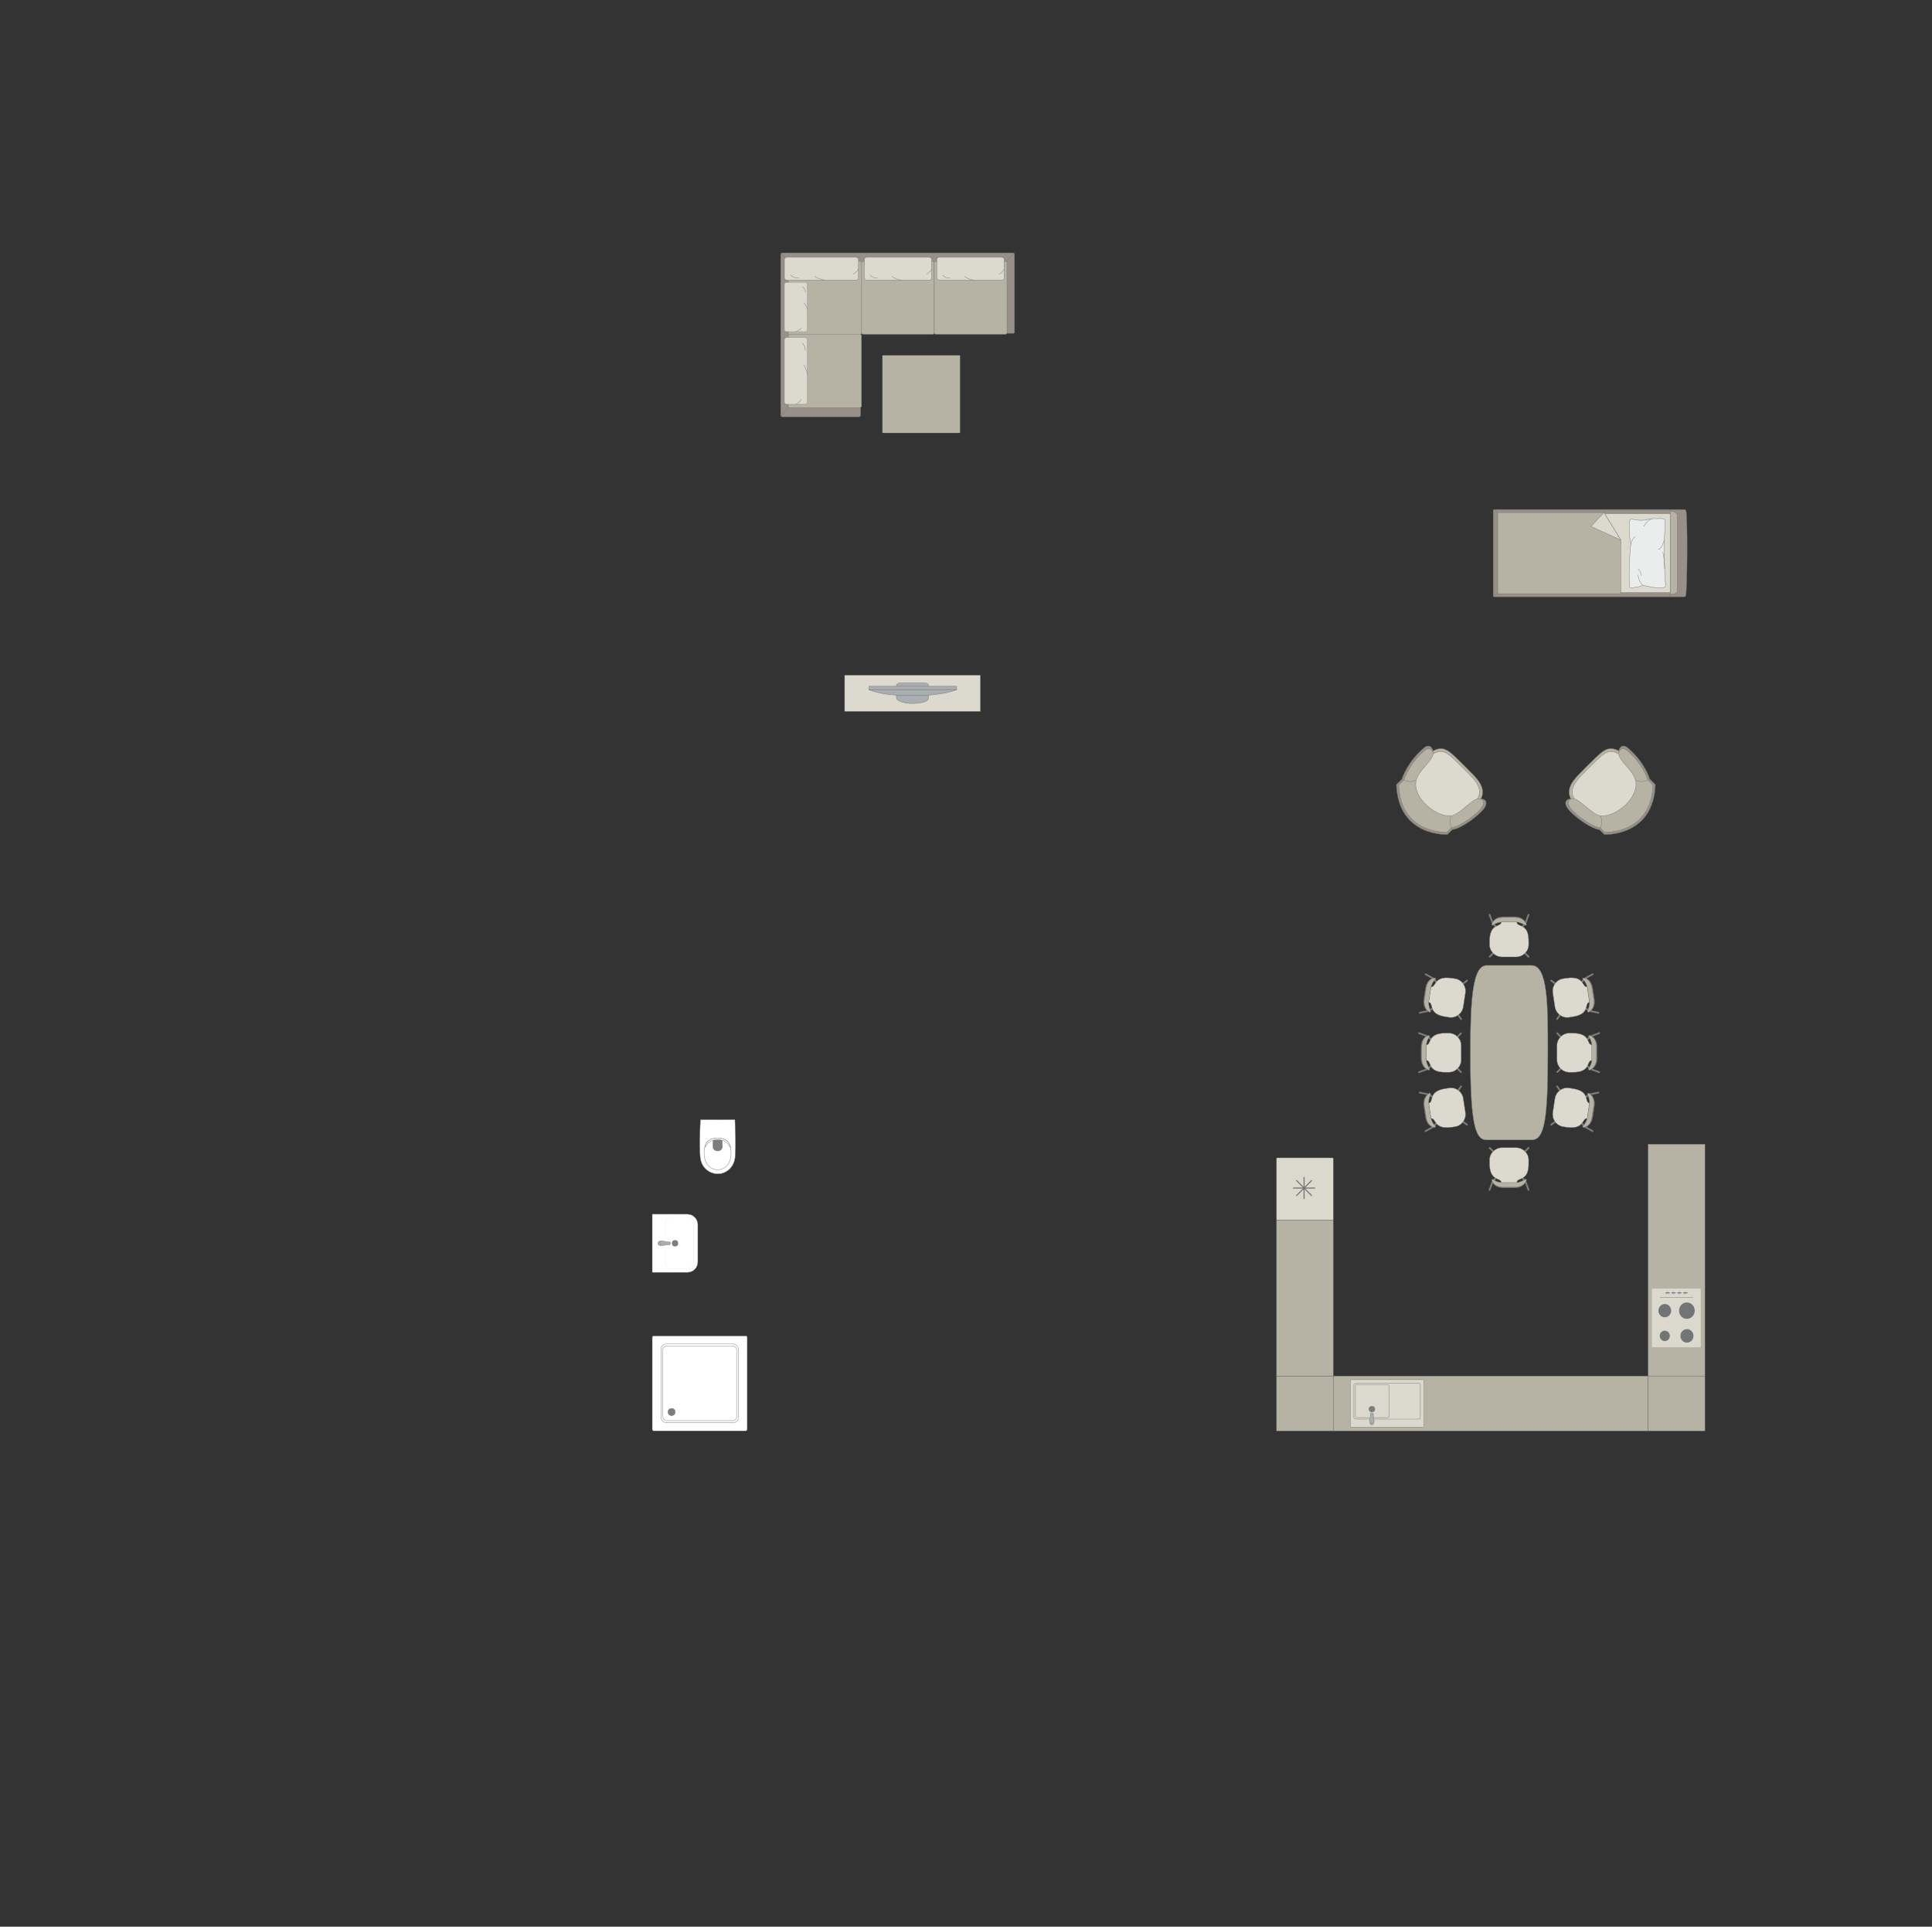 <?xml version="1.0" encoding="UTF-8"?>
<!DOCTYPE svg PUBLIC "-//W3C//DTD SVG 1.1//EN" "http://www.w3.org/Graphics/SVG/1.1/DTD/svg11.dtd">
<!-- Creator: CorelDRAW 2018 (64-Bit) -->
<svg xmlns="http://www.w3.org/2000/svg" xml:space="preserve" width="199.221mm" height="198.632mm" version="1.1" style="shape-rendering:geometricPrecision; text-rendering:geometricPrecision; image-rendering:optimizeQuality; fill-rule:evenodd; clip-rule:evenodd"
viewBox="0 0 20766.76 20705.42"
 xmlns:xlink="http://www.w3.org/1999/xlink">
 <rect x="0" y="0" width="20766.76" height="20705.42" fill="#333333" stroke="none"/>
 <defs>
  <style type="text/css">
   <![CDATA[
    .str3 {stroke:#727271;stroke-width:11.03;stroke-miterlimit:22.926}
    .str2 {stroke:#727271;stroke-width:3.67;stroke-miterlimit:22.926}
    .str0 {stroke:#727271;stroke-width:3.67;stroke-linejoin:round;stroke-miterlimit:22.926}
    .str4 {stroke:#727271;stroke-width:3.67;stroke-linecap:round;stroke-miterlimit:22.926}
    .str1 {stroke:#727271;stroke-width:3.67;stroke-linecap:round;stroke-linejoin:round;stroke-miterlimit:22.926}
    .fil5 {fill:none}
    .fil10 {fill:#EBECEC}
    .fil2 {fill:#DCD9CF}
    .fil9 {fill:#C8C8C8}
    .fil0 {fill:#B6B3A5}
    .fil3 {fill:#AAAEB1}
    .fil4 {fill:#989088}
    .fil1 {fill:#7C7D7E}
    .fil8 {fill:#737476}
    .fil7 {fill:#DBD9CD}
    .fil6 {fill:white}
   ]]>
  </style>
 </defs>
 <g id="мебель">
  <g id="_2221233517120">
   <path class="fil0 str0" d="M15804.03 11315.58l0 0c0,-581.85 25.92,-941.1 175.05,-941.1l483.82 0c179.2,0 175.05,446.37 175.05,937.16l0 0c0,717.08 -33.99,939.16 -175.05,939.16l-483.82 0c-122.71,0 -175.05,-169.43 -175.05,-935.22z"/>
   <g>
    <rect class="fil1 str1" transform="matrix(-0.1 0.101 0.1 0.101 15649 11453.2)" width="128.71" height="675.71" rx="64.36" ry="64.36"/>
    <rect class="fil1 str1" transform="matrix(-0.1 -0.101 0.1 -0.101 15649 11172.6)" width="128.71" height="675.71" rx="64.36" ry="64.36"/>
    <rect class="fil1 str1" transform="matrix(-0.1 0.101 0.1 0.101 15351.8 11128.7)" width="128.71" height="675.71" rx="64.36" ry="64.36"/>
    <rect class="fil1 str1" transform="matrix(-0.1 -0.101 0.1 -0.101 15351.8 11497.6)" width="128.71" height="675.71" rx="64.36" ry="64.36"/>
    <rect class="fil1 str1" transform="matrix(-0.048 0.134 0.166 0.061 15247.2 11091.2)" width="128.71" height="675.71" rx="64.36" ry="64.36"/>
    <rect class="fil1 str1" transform="matrix(-0.048 -0.134 0.166 -0.061 15247.2 11534.1)" width="128.71" height="675.71" rx="64.36" ry="64.36"/>
    <path class="fil2 str1" d="M15329.23 11395.61l-0.18 -167.23c62.66,2.11 5.23,-124.29 208.08,-125.78l36.32 0c73.16,0 133,60.62 133,134.7l0 151.11c0,74.09 -59.84,134.71 -133,134.71l-33.1 0c-207.52,2.98 -145.63,-129.26 -211.13,-127.51z"/>
    <path class="fil1 str1" d="M15364.75 11485.35c0,0 -35.84,-55.22 -35.89,-89.74 -0.04,-34.52 -0.2,-167.23 -0.2,-167.23 0,0 6.04,-55.56 35.56,-85.26 6.81,-9.86 -3.17,-15.99 -13.01,-13.18 0,0 -76.16,11.44 -76.16,127.75 0,116.32 0,112.59 0,112.59 0,0 -6.1,91.96 71.92,125.27 25.73,10.35 17.78,-10.19 17.78,-10.19z"/>
    <path class="fil0 str1" d="M15364.88 11485.35c0,0 -33.14,-55.22 -33.18,-89.74 -0.04,-34.52 -0.19,-167.23 -0.19,-167.23 0,0 5.58,-55.56 32.88,-85.26 6.3,-9.86 -2.93,-15.99 -12.03,-13.18 0,0 -70.42,11.44 -70.42,127.75 0,116.32 0,112.59 0,112.59 0,0 -5.64,91.96 66.51,125.27 23.79,10.35 16.44,-10.19 16.44,-10.19z"/>
   </g>
   <rect class="fil1 str1" transform="matrix(-0.114 0.085 0.083 0.115 15662 10875.1)" width="128.71" height="675.71" rx="64.36" ry="64.36"/>
   <rect class="fil1 str1" transform="matrix(-0.083 -0.115 0.114 -0.085 15704.1 10597.6)" width="128.71" height="675.71" rx="64.36" ry="64.36"/>
   <rect class="fil1 str1" transform="matrix(-0.114 0.085 0.083 0.115 15416.9 10509.6)" width="128.71" height="675.71" rx="64.36" ry="64.36"/>
   <rect class="fil1 str1" transform="matrix(-0.083 -0.115 0.114 -0.085 15361.5 10874.3)" width="128.71" height="675.71" rx="64.36" ry="64.36"/>
   <rect class="fil1 str1" transform="matrix(-0.068 0.125 0.155 0.086 15319.1 10456.9)" width="128.71" height="675.71" rx="64.36" ry="64.36"/>
   <rect class="fil1 str1" transform="matrix(-0.028 -0.14 0.174 -0.036 15252.6 10894.7)" width="128.71" height="675.71" rx="64.36" ry="64.36"/>
   <path class="fil2 str1" d="M15354.47 10770.12l24.92 -165.36c61.64,11.48 23.83,-122.09 224.61,-93.13l35.91 5.45c72.32,10.98 122.39,79.89 111.27,153.14l-22.67 149.4c-11.12,73.25 -79.39,124.2 -151.71,113.22l-32.73 -4.96c-205.61,-28.2 -124.58,-149.65 -189.59,-157.76z"/>
   <path class="fil1 str1" d="M15376.12 10864.19c0,0 -27.14,-59.98 -22.01,-94.12 5.14,-34.14 24.89,-165.37 24.89,-165.37 0,0 14.31,-54.02 47.95,-78.95 8.21,-8.72 -0.73,-16.28 -10.87,-14.98 0,0 -77.01,-0.13 -94.47,114.87 -17.46,115 -16.9,111.31 -16.9,111.31 0,0 -19.84,90 52.3,134.64 23.88,14.09 19.11,-7.4 19.11,-7.4z"/>
   <path class="fil0 str1" d="M15376.25 10864.2c0,0 -24.48,-59.56 -19.34,-93.7 5.15,-34.14 24.91,-165.37 24.91,-165.37 0,0 13.85,-54.09 45.3,-79.36 7.71,-8.8 -0.49,-16.24 -9.91,-14.82 0,0 -71.34,0.73 -88.79,115.73 -17.46,115 -16.9,111.31 -16.9,111.31 0,0 -19.39,90.07 46.94,133.82 21.96,13.81 17.78,-7.61 17.78,-7.61z"/>
   <rect class="fil1 str1" transform="matrix(-0.114 -0.085 0.083 -0.115 15662 11750.2)" width="128.71" height="675.71" rx="64.36" ry="64.36"/>
   <rect class="fil1 str1" transform="matrix(-0.083 0.115 0.114 0.085 15704.1 12027.7)" width="128.71" height="675.71" rx="64.36" ry="64.36"/>
   <rect class="fil1 str1" transform="matrix(-0.114 -0.085 0.083 -0.115 15416.9 12115.7)" width="128.71" height="675.71" rx="64.36" ry="64.36"/>
   <rect class="fil1 str1" transform="matrix(-0.083 0.115 0.114 0.085 15361.5 11750.9)" width="128.71" height="675.71" rx="64.36" ry="64.36"/>
   <rect class="fil1 str1" transform="matrix(-0.068 -0.125 0.155 -0.086 15319.1 12168.4)" width="128.71" height="675.71" rx="64.36" ry="64.36"/>
   <rect class="fil1 str1" transform="matrix(-0.028 0.14 0.174 0.036 15252.6 11730.5)" width="128.71" height="675.71" rx="64.36" ry="64.36"/>
   <path class="fil2 str1" d="M15354.47 11855.16l24.92 165.36c61.64,-11.48 23.83,122.09 224.61,93.13l35.91 -5.45c72.32,-10.98 122.39,-79.89 111.27,-153.14l-22.67 -149.4c-11.12,-73.25 -79.39,-124.2 -151.71,-113.22l-32.73 4.96c-205.61,28.2 -124.58,149.65 -189.59,157.76z"/>
   <path class="fil1 str1" d="M15376.12 11761.09c0,0 -27.14,59.98 -22.01,94.12 5.14,34.14 24.89,165.37 24.89,165.37 0,0 14.31,54.02 47.95,78.95 8.21,8.72 -0.73,16.28 -10.87,14.98 0,0 -77.01,0.13 -94.47,-114.87 -17.46,-115 -16.9,-111.31 -16.9,-111.31 0,0 -19.84,-90 52.3,-134.64 23.88,-14.09 19.11,7.4 19.11,7.4z"/>
   <path class="fil0 str1" d="M15376.25 11761.08c0,0 -24.48,59.56 -19.34,93.7 5.15,34.14 24.91,165.37 24.91,165.37 0,0 13.85,54.09 45.3,79.36 7.71,8.8 -0.49,16.24 -9.91,14.82 0,0 -71.34,-0.73 -88.79,-115.73 -17.46,-115 -16.9,-111.31 -16.9,-111.31 0,0 -19.39,-90.07 46.94,-133.82 21.96,-13.81 17.78,7.61 17.78,7.61z"/>
   <g>
    <rect class="fil1 str1" transform="matrix(0.1 0.101 -0.1 0.101 16793 11453.2)" width="128.71" height="675.71" rx="64.36" ry="64.36"/>
    <rect class="fil1 str1" transform="matrix(0.1 -0.101 -0.1 -0.101 16793 11172.6)" width="128.71" height="675.71" rx="64.36" ry="64.36"/>
    <rect class="fil1 str1" transform="matrix(0.1 0.101 -0.1 0.101 17090.2 11128.7)" width="128.71" height="675.71" rx="64.36" ry="64.36"/>
    <rect class="fil1 str1" transform="matrix(0.1 -0.101 -0.1 -0.101 17090.2 11497.6)" width="128.71" height="675.71" rx="64.36" ry="64.36"/>
    <rect class="fil1 str1" transform="matrix(0.048 0.134 -0.166 0.061 17194.8 11091.2)" width="128.71" height="675.71" rx="64.36" ry="64.36"/>
    <rect class="fil1 str1" transform="matrix(0.048 -0.134 -0.166 -0.061 17194.8 11534.1)" width="128.71" height="675.71" rx="64.36" ry="64.36"/>
    <path class="fil2 str1" d="M17112.76 11395.61l0.18 -167.23c-62.66,2.11 -5.23,-124.29 -208.08,-125.78l-36.32 0c-73.16,0 -133,60.62 -133,134.7l0 151.11c0,74.09 59.84,134.71 133,134.71l33.1 0c207.52,2.98 145.63,-129.26 211.13,-127.51z"/>
    <path class="fil1 str1" d="M17077.24 11485.35c0,0 35.84,-55.22 35.89,-89.74 0.04,-34.52 0.2,-167.23 0.2,-167.23 0,0 -6.04,-55.56 -35.56,-85.26 -6.81,-9.86 3.17,-15.99 13.01,-13.18 0,0 76.16,11.44 76.16,127.75 0,116.32 0,112.59 0,112.59 0,0 6.1,91.96 -71.92,125.27 -25.73,10.35 -17.78,-10.19 -17.78,-10.19z"/>
    <path class="fil0 str1" d="M17077.11 11485.35c0,0 33.14,-55.22 33.18,-89.74 0.04,-34.52 0.19,-167.23 0.19,-167.23 0,0 -5.58,-55.56 -32.88,-85.26 -6.3,-9.86 2.93,-15.99 12.03,-13.18 0,0 70.42,11.44 70.42,127.75 0,116.32 0,112.59 0,112.59 0,0 5.64,91.96 -66.51,125.27 -23.79,10.35 -16.44,-10.19 -16.44,-10.19z"/>
    <rect class="fil1 str1" transform="matrix(0.114 0.085 -0.083 0.115 16780 10875.1)" width="128.71" height="675.71" rx="64.36" ry="64.36"/>
    <rect class="fil1 str1" transform="matrix(0.083 -0.115 -0.114 -0.085 16737.9 10597.6)" width="128.71" height="675.71" rx="64.36" ry="64.36"/>
    <rect class="fil1 str1" transform="matrix(0.114 0.085 -0.083 0.115 17025.1 10509.6)" width="128.71" height="675.71" rx="64.36" ry="64.36"/>
    <rect class="fil1 str1" transform="matrix(0.083 -0.115 -0.114 -0.085 17080.5 10874.3)" width="128.71" height="675.71" rx="64.36" ry="64.36"/>
    <rect class="fil1 str1" transform="matrix(0.068 0.125 -0.155 0.086 17122.9 10456.9)" width="128.71" height="675.71" rx="64.36" ry="64.36"/>
    <rect class="fil1 str1" transform="matrix(0.028 -0.14 -0.174 -0.036 17189.4 10894.7)" width="128.71" height="675.71" rx="64.36" ry="64.36"/>
    <path class="fil2 str1" d="M17087.51 10770.12l-24.92 -165.36c-61.64,11.48 -23.83,-122.09 -224.61,-93.13l-35.91 5.45c-72.32,10.98 -122.39,79.89 -111.27,153.14l22.67 149.4c11.12,73.25 79.39,124.2 151.71,113.22l32.73 -4.96c205.61,-28.2 124.58,-149.65 189.59,-157.76z"/>
    <path class="fil1 str1" d="M17065.86 10864.19c0,0 27.14,-59.98 22.01,-94.12 -5.14,-34.14 -24.89,-165.37 -24.89,-165.37 0,0 -14.31,-54.02 -47.95,-78.95 -8.21,-8.72 0.73,-16.28 10.87,-14.98 0,0 77.01,-0.13 94.47,114.87 17.46,115 16.9,111.31 16.9,111.31 0,0 19.84,90 -52.3,134.64 -23.88,14.09 -19.11,-7.4 -19.11,-7.4z"/>
    <path class="fil0 str1" d="M17065.74 10864.2c0,0 24.48,-59.56 19.34,-93.7 -5.15,-34.14 -24.91,-165.37 -24.91,-165.37 0,0 -13.85,-54.09 -45.3,-79.36 -7.71,-8.8 0.49,-16.24 9.91,-14.82 0,0 71.34,0.73 88.79,115.73 17.46,115 16.9,111.31 16.9,111.31 0,0 19.39,90.07 -46.94,133.82 -21.96,13.81 -17.78,-7.61 -17.78,-7.61z"/>
    <rect class="fil1 str1" transform="matrix(0.114 -0.085 -0.083 -0.115 16780 11750.2)" width="128.71" height="675.71" rx="64.36" ry="64.36"/>
    <rect class="fil1 str1" transform="matrix(0.083 0.115 -0.114 0.085 16737.9 12027.7)" width="128.71" height="675.71" rx="64.36" ry="64.36"/>
    <rect class="fil1 str1" transform="matrix(0.114 -0.085 -0.083 -0.115 17025.1 12115.7)" width="128.71" height="675.71" rx="64.36" ry="64.36"/>
    <rect class="fil1 str1" transform="matrix(0.083 0.115 -0.114 0.085 17080.5 11750.9)" width="128.71" height="675.71" rx="64.36" ry="64.36"/>
    <rect class="fil1 str1" transform="matrix(0.068 -0.125 -0.155 -0.086 17122.9 12168.4)" width="128.71" height="675.71" rx="64.36" ry="64.36"/>
    <rect class="fil1 str1" transform="matrix(0.028 0.14 -0.174 0.036 17189.4 11730.5)" width="128.71" height="675.71" rx="64.36" ry="64.36"/>
    <path class="fil2 str1" d="M17087.51 11855.16l-24.92 165.36c-61.64,-11.48 -23.83,122.09 -224.61,93.13l-35.91 -5.45c-72.32,-10.98 -122.39,-79.89 -111.27,-153.14l22.67 -149.4c11.12,-73.25 79.39,-124.2 151.71,-113.22l32.73 4.96c205.61,28.2 124.58,149.65 189.59,157.76z"/>
    <path class="fil1 str1" d="M17065.86 11761.09c0,0 27.14,59.98 22.01,94.12 -5.14,34.14 -24.89,165.37 -24.89,165.37 0,0 -14.31,54.02 -47.95,78.95 -8.21,8.72 0.73,16.28 10.87,14.98 0,0 77.01,0.13 94.47,-114.87 17.46,-115 16.9,-111.31 16.9,-111.31 0,0 19.84,-90 -52.3,-134.64 -23.88,-14.09 -19.11,7.4 -19.11,7.4z"/>
    <path class="fil0 str1" d="M17065.74 11761.08c0,0 24.48,59.56 19.34,93.7 -5.15,34.14 -24.91,165.37 -24.91,165.37 0,0 -13.85,54.09 -45.3,79.36 -7.71,8.8 0.49,16.24 9.91,14.82 0,0 71.34,-0.73 88.79,-115.73 17.46,-115 16.9,-111.31 16.9,-111.31 0,0 19.39,-90.07 -46.94,-133.82 -21.96,-13.81 -17.78,7.61 -17.78,7.61z"/>
   </g>
  </g>
  <g id="_2221233543456">
   <rect class="fil1 str1" transform="matrix(0.101 0.1 0.101 -0.1 16361.3 12391.2)" width="128.71" height="675.71" rx="64.36" ry="64.36"/>
   <rect class="fil1 str1" transform="matrix(-0.101 0.1 -0.101 -0.1 16080.7 12391.2)" width="128.71" height="675.71" rx="64.36" ry="64.36"/>
   <rect class="fil1 str1" transform="matrix(0.101 0.1 0.101 -0.1 16036.8 12688.4)" width="128.71" height="675.71" rx="64.36" ry="64.36"/>
   <rect class="fil1 str1" transform="matrix(-0.101 0.1 -0.101 -0.1 16405.7 12688.4)" width="128.71" height="675.71" rx="64.36" ry="64.36"/>
   <rect class="fil1 str1" transform="matrix(0.134 0.048 0.061 -0.166 15999.3 12793)" width="128.71" height="675.71" rx="64.36" ry="64.36"/>
   <rect class="fil1 str1" transform="matrix(-0.134 0.048 -0.061 -0.166 16442.2 12793)" width="128.71" height="675.71" rx="64.36" ry="64.36"/>
   <path class="fil2 str1" d="M16303.74 12710.97l-167.23 0.18c2.11,-62.66 -124.29,-5.23 -125.78,-208.08l0 -36.32c0,-73.16 60.62,-133 134.7,-133l151.11 0c74.09,0 134.71,59.84 134.71,133l0 33.1c2.98,207.52 -129.26,145.63 -127.51,211.13z"/>
   <path class="fil1 str1" d="M16393.48 12675.44c0,0 -55.22,35.84 -89.74,35.89 -34.52,0.04 -167.23,0.2 -167.23,0.2 0,0 -55.56,-6.04 -85.26,-35.56 -9.86,-6.81 -15.99,3.17 -13.18,13.01 0,0 11.44,76.16 127.75,76.16 116.32,0 112.59,0 112.59,0 0,0 91.96,6.1 125.27,-71.92 10.35,-25.73 -10.19,-17.78 -10.19,-17.78z"/>
   <path class="fil0 str1" d="M16393.48 12675.32c0,0 -55.22,33.14 -89.74,33.18 -34.52,0.04 -167.23,0.19 -167.23,0.19 0,0 -55.56,-5.58 -85.26,-32.88 -9.86,-6.3 -15.99,2.93 -13.18,12.03 0,0 11.44,70.42 127.75,70.42 116.32,0 112.59,0 112.59,0 0,0 91.96,5.64 125.27,-66.51 10.35,-23.79 -10.19,-16.44 -10.19,-16.44z"/>
  </g>
  <g id="_2221233547360">
   <rect class="fil1 str1" transform="matrix(0.101 -0.1 0.101 0.1 16361.3 10226.2)" width="128.71" height="675.71" rx="64.36" ry="64.36"/>
   <rect class="fil1 str1" transform="matrix(-0.101 -0.1 -0.101 0.1 16080.7 10226.2)" width="128.71" height="675.71" rx="64.36" ry="64.36"/>
   <rect class="fil1 str1" transform="matrix(0.101 -0.1 0.101 0.1 16036.8 9929.03)" width="128.71" height="675.71" rx="64.36" ry="64.36"/>
   <rect class="fil1 str1" transform="matrix(-0.101 -0.1 -0.101 0.1 16405.7 9929.03)" width="128.71" height="675.71" rx="64.36" ry="64.36"/>
   <rect class="fil1 str1" transform="matrix(0.134 -0.048 0.061 0.166 15999.3 9824.42)" width="128.71" height="675.71" rx="64.36" ry="64.36"/>
   <rect class="fil1 str1" transform="matrix(-0.134 -0.048 -0.061 0.166 16442.2 9824.42)" width="128.71" height="675.71" rx="64.36" ry="64.36"/>
   <path class="fil2 str1" d="M16303.74 9906.44l-167.23 -0.18c2.11,62.66 -124.29,5.23 -125.78,208.08l0 36.32c0,73.16 60.62,133 134.7,133l151.11 0c74.09,0 134.71,-59.84 134.71,-133l0 -33.1c2.98,-207.52 -129.26,-145.63 -127.51,-211.13z"/>
   <path class="fil1 str1" d="M16393.48 9941.97c0,0 -55.22,-35.84 -89.74,-35.89 -34.52,-0.04 -167.23,-0.2 -167.23,-0.2 0,0 -55.56,6.04 -85.26,35.56 -9.86,6.81 -15.99,-3.17 -13.18,-13.01 0,0 11.44,-76.16 127.75,-76.16 116.32,0 112.59,0 112.59,0 0,0 91.96,-6.1 125.27,71.92 10.35,25.73 -10.19,17.78 -10.19,17.78z"/>
   <path class="fil0 str1" d="M16393.48 9942.09c0,0 -55.22,-33.14 -89.74,-33.18 -34.52,-0.04 -167.23,-0.19 -167.23,-0.19 0,0 -55.56,5.58 -85.26,32.88 -9.86,6.3 -15.99,-2.93 -13.18,-12.03 0,0 11.44,-70.42 127.75,-70.42 116.32,0 112.59,0 112.59,0 0,0 91.96,-5.64 125.27,66.51 10.35,23.79 -10.19,16.44 -10.19,16.44z"/>
  </g>
  <g id="_2221233552960">
   <rect class="fil2 str2" x="9078.66" y="7256.11" width="1459.36" height="388.82"/>
   <g>
    <path class="fil3 str2" d="M9807.85 7560.24l0 0c70.52,0 173.26,-15.06 173.26,-59.97l0 -129.98c0,-16.22 -13.28,-29.5 -29.5,-29.5l-286.55 0c-16.22,0 -29.5,13.27 -29.5,29.5l0 128.36c0,40.81 103.28,61.58 172.29,61.58z"/>
    <rect class="fil3 str2" x="9339.46" y="7375.15" width="943.26" height="35.65"/>
    <path class="fil3 str2" d="M9637.84 7470.13l344.24 0c0,0 188.32,-9.41 300.64,-59.32l-943.26 0c0,0 108.75,52.19 298.38,59.32z"/>
   </g>
  </g>
  <g id="_2221233554144">
   <path class="fil0 str2" d="M17399.36 8069.07c-130.07,-66.96 -176.99,6.11 -358.2,181.04 -68.6,76.65 -231.07,197.49 -156.57,334.76 74.5,137.26 353.19,260.74 353.19,260.74l287.23 -151.42 145.29 -170.89 -36.73 -222.67 -145.29 -227.67 -88.92 -3.89z"/>
   <path class="fil2 str2" d="M17394.83 8099.54c-120.92,-62.41 -164.38,5.39 -332.39,167.56 -63.59,71.08 -214.29,183.05 -144.86,310.66 69.42,127.61 328.46,242.75 328.46,242.75l266.53 -140.15 134.66 -158.49 -34.49 -206.86 -135.31 -211.7 -82.59 -3.76z"/>
   <path class="fil4 str2" d="M17793.5 8432.28l-60.03 -60.04c0,0 -56.73,-190.72 -248.2,-344.33 -69.34,-40.58 -85.91,41.15 -85.91,41.15 10.09,99.5 169.08,184.6 198.16,322 31.52,193.66 -228.18,404.43 -392.79,390.14 -92.62,2.66 -252,-204.96 -326.33,-196.09 0,0 -65.26,0.69 -46.72,67.33 18.55,66.64 172.82,173.01 172.82,173.01 0,0 119.48,86.54 187.5,89.98l52.7 52.69c0,0 528.16,27.82 548.8,-535.85z"/>
   <path class="fil0 str2" d="M17768.09 8436.42l-56.55 -56.54c0,0 -53.12,-179.93 -233.52,-324.5 -65.37,-38.15 -81.2,39.05 -81.2,39.05 9.31,93.9 159.2,173.88 186.34,303.52 29.33,182.75 -216.31,382.31 -371.67,369.2 -87.45,2.71 -237.44,-192.93 -307.63,-184.37 0,0 -61.62,0.79 -44.25,63.66 17.36,62.87 162.75,162.94 162.75,162.94 0,0 112.6,81.42 176.8,84.51l49.63 49.64c0,0 498.55,25.07 519.3,-507.1z"/>
   <path class="fil5 str2" d="M17198.64 8901.34c42.03,-80.24 3.29,-128.87 3.29,-128.87"/>
   <path class="fil5 str2" d="M17719.07 8379.1c-80.25,42.03 -133.28,5.62 -133.28,5.62"/>
  </g>
  <g id="_2221233558208">
   <path class="fil0 str2" d="M15403.41 8069.07c130.07,-66.96 176.99,6.11 358.2,181.04 68.6,76.65 231.07,197.49 156.57,334.76 -74.5,137.26 -353.19,260.74 -353.19,260.74l-287.23 -151.42 -145.29 -170.89 36.73 -222.67 145.29 -227.67 88.92 -3.89z"/>
   <path class="fil2 str2" d="M15407.94 8099.54c120.92,-62.41 164.38,5.39 332.39,167.56 63.59,71.08 214.29,183.05 144.86,310.66 -69.42,127.61 -328.46,242.75 -328.46,242.75l-266.53 -140.15 -134.66 -158.49 34.49 -206.86 135.31 -211.7 82.59 -3.76z"/>
   <path class="fil4 str2" d="M15009.27 8432.28l60.03 -60.04c0,0 56.73,-190.72 248.2,-344.33 69.34,-40.58 85.91,41.15 85.91,41.15 -10.09,99.5 -169.08,184.6 -198.16,322 -31.52,193.66 228.18,404.43 392.79,390.14 92.62,2.66 252,-204.96 326.33,-196.09 0,0 65.26,0.69 46.72,67.33 -18.55,66.64 -172.82,173.01 -172.82,173.01 0,0 -119.48,86.54 -187.5,89.98l-52.7 52.69c0,0 -528.16,27.82 -548.8,-535.85z"/>
   <path class="fil0 str2" d="M15034.69 8436.42l56.55 -56.54c0,0 53.12,-179.93 233.52,-324.5 65.37,-38.15 81.2,39.05 81.2,39.05 -9.31,93.9 -159.2,173.88 -186.34,303.52 -29.33,182.75 216.31,382.31 371.67,369.2 87.45,2.71 237.44,-192.93 307.63,-184.37 0,0 61.62,0.79 44.25,63.66 -17.36,62.87 -162.75,162.94 -162.75,162.94 0,0 -112.6,81.42 -176.8,84.51l-49.63 49.64c0,0 -498.55,25.07 -519.3,-507.1z"/>
   <path class="fil5 str2" d="M15604.13 8901.34c-42.03,-80.24 -3.29,-128.87 -3.29,-128.87"/>
   <path class="fil5 str2" d="M15083.7 8379.1c80.25,42.03 133.28,5.62 133.28,5.62"/>
  </g>
  <rect class="fil0 str0" transform="matrix(1.1491E-15 -0.135 -0.54 -4.44884E-14 10319.3 4652.65)" width="6177.95" height="1544.49" rx="26.21" ry="26.21"/>
  <g id="_2221233561312">
   <path class="fil6 str2" d="M7530.97 12032.79l363.64 -0.64c3.14,0 5.01,2.27 5.12,4.98 4.74,131.26 10.76,258.89 3.4,378.67 -4.98,139.64 -107.23,196.16 -176.21,199.55 -69.95,6.42 -197.29,-42.53 -202.02,-199.55 -8.7,-125.08 -1.2,-252.45 3.39,-378.67 0.16,-1.69 0.26,-4.32 2.68,-4.35z"/>
   <path class="fil6 str2" d="M7590.38 12287.85c41.69,-77.16 202.84,-77.16 247.27,0 39.2,77.42 34.96,274.53 -118.69,282.48 -165.77,0 -170.35,-206.82 -128.58,-282.48z"/>
   <path class="fil1 str2" d="M7714.01 12247.51l40.56 0c5.69,0.02 8.9,4.7 8.92,9.17 0.13,23.94 0.25,47.89 0.38,71.83 -7.78,54.92 -94.72,51.82 -99.76,-0.45 0.14,-23.79 0.28,-47.59 0.42,-71.37 -0.16,-4.34 2.13,-9.04 6.16,-9.16l43.32 -0.02z"/>
   <path class="fil6 str2" d="M7587.81 12316.24l-12.77 13.57c10.77,-53.39 44.24,-97.14 138.74,-99.83 86.48,4.78 125.48,36.44 137.96,98.63l-12.69 -14.06c-20.95,-44.52 -73.72,-67.84 -125.05,-67.05 -48.55,-0.87 -103.6,20.27 -126.2,68.74z"/>
  </g>
  <polygon class="fil0 str0" points="17715.69,12296.17 17715.69,14787.48 18325.91,14787.48 18325.91,12296.17 "/>
  <polygon class="fil0 str0" points="14331.32,14787.48 14331.32,15377.01 13721.1,15377.01 13721.1,14787.48 "/>
  <polygon class="fil0 str0" points="17715.69,14787.48 17715.69,15377.01 14331.32,15377.01 14331.32,14787.48 "/>
  <g id="_2221233564512">
   <rect class="fil7 str0" transform="matrix(-1.42097E-15 -0.054 -0.052 1.36747E-15 18281.4 14477.9)" width="11657.22" height="10094.35"/>
   <circle class="fil8 str0" transform="matrix(-1.47828E-15 -0.056 -0.054 1.42901E-15 18132.7 14356.1)" r="1296.27"/>
   <circle class="fil8 str0" transform="matrix(-1.14808E-15 -0.043 -0.042 1.10982E-15 17894.7 14356.1)" r="1296.27"/>
   <circle class="fil8 str0" transform="matrix(-1.45287E-15 -0.055 -0.053 1.40446E-15 17894.7 14085)" r="1296.27"/>
   <circle class="fil8 str0" transform="matrix(-1.78815E-15 -0.068 -0.065 1.72856E-15 18132.1 14085)" r="1296.27"/>
   <circle class="fil9 str0" transform="matrix(-3.8608E-16 -0.015 -0.014 3.73214E-16 17922.4 13893.6)" r="1296.27"/>
   <path class="fil8 str2" d="M17944.96 13897.02l0 -6.8c0,-0.09 -0.07,-0.17 -0.17,-0.17l-37.41 0c-1.76,0 -3.2,1.44 -3.2,3.2l0 0.84c0,1.7 1.39,3.09 3.09,3.09l37.53 0c0.09,0 0.17,-0.07 0.17,-0.17z"/>
   <circle class="fil9 str0" transform="matrix(-3.8608E-16 -0.015 -0.014 3.73214E-16 17985.8 13893.6)" r="1296.27"/>
   <path class="fil8 str2" d="M18008.33 13897.02l0 -6.8c0,-0.09 -0.07,-0.17 -0.17,-0.17l-37.41 0c-1.76,0 -3.2,1.44 -3.2,3.2l0 0.84c0,1.7 1.39,3.09 3.09,3.09l37.53 0c0.09,0 0.17,-0.07 0.17,-0.17z"/>
   <circle class="fil9 str0" transform="matrix(-3.8608E-16 -0.015 -0.014 3.73214E-16 18049.7 13893.6)" r="1296.27"/>
   <path class="fil8 str2" d="M18072.23 13897.02l0 -6.8c0,-0.09 -0.07,-0.17 -0.17,-0.17l-37.41 0c-1.76,0 -3.2,1.44 -3.2,3.2l0 0.84c0,1.7 1.39,3.09 3.09,3.09l37.53 0c0.09,0 0.17,-0.07 0.17,-0.17z"/>
   <circle class="fil9 str0" transform="matrix(-3.8608E-16 -0.015 -0.014 3.73214E-16 18113.2 13893.6)" r="1296.27"/>
   <path class="fil8 str2" d="M18135.68 13897.02l0 -6.8c0,-0.09 -0.07,-0.17 -0.17,-0.17l-37.41 0c-1.76,0 -3.2,1.44 -3.2,3.2l0 0.84c0,1.7 1.39,3.09 3.09,3.09l37.53 0c0.09,0 0.17,-0.07 0.17,-0.17z"/>
   <line class="fil5 str1" x1="18196.19" y1="13941.71" x2="17845.4" y2= "13941.71" />
  </g>
  <g id="_2221233508000">
   <rect class="fil7 str0" x="14514.11" y="14826.86" width="792.22" height="510.78" rx="29.62" ry="2.29"/>
   <rect class="fil2 str0" x="14552.79" y="14864.89" width="714.2" height="386.25" rx="35.21" ry="10.49"/>
   <rect class="fil7 str0" x="14569.22" y="14880.61" width="360.02" height="354.82" rx="17.75" ry="9.64"/>
   <ellipse class="fil1 str2" cx="14745.85" cy="15294.75" rx="17.3" ry="17.05"/>
   <ellipse class="fil1 str2" cx="14746.45" cy="15143.12" rx="31.72" ry="31.26"/>
   <g>
    <circle class="fil3 str2" transform="matrix(2.43524E-15 -0.08 -0.08 -1.74798E-15 14745.8 15294.7)" r="301.09"/>
    <path class="fil3 str2" d="M14761.58 15222.05l0 -26.94c0,-5.4 -5.8,-9.81 -12.88,-9.81l-5.59 0c-7.09,0 -12.88,4.41 -12.88,9.81l0 27.05c0,17.32 -29.12,72.42 12.88,72.42l5.59 0c39.68,0 12.88,-55.09 12.88,-72.53z"/>
   </g>
  </g>
  <g id="_2221233510272">
   <rect class="fil7 str2" transform="matrix(2.56249E-14 0.968 1 -2.64845E-14 13721.1 12442.9)" width="689.52" height="610.22" rx="8.63" ry="8.63"/>
   <line class="fil5 str3" x1="13898.88" y1="12767.47" x2="14135.62" y2= "12767.47" />
   <line class="fil5 str3" x1="14017.25" y1="12885.84" x2="14017.25" y2= "12649.1" />
   <line class="fil5 str3" x1="13933.54" y1="12683.76" x2="14100.94" y2= "12851.16" />
   <line class="fil5 str3" x1="13933.54" y1="12851.17" x2="14100.94" y2= "12683.77" />
  </g>
  <polygon class="fil0 str0" points="18325.91,14787.48 18325.91,15377.01 17715.69,15377.01 17715.69,14787.48 "/>
  <polygon class="fil0 str0" points="13721.1,13110 13721.1,14787.48 14331.32,14787.48 14331.32,13110 "/>
  <g id="_2221233514528">
   <g>
    <path class="fil4 str2" d="M18119.13 6405.31c18.02,-40.13 22.92,-882.26 2,-921.68 0,-4.47 -10.57,-8.12 -18.43,-8.12l-2038.33 0c-7.87,0 -14.32,3.65 -14.32,8.12l0 921.92c0,4.47 6.45,8.12 14.32,8.12l1887.94 0 150.39 0c7.87,0 16.43,-3.9 16.43,-8.36z"/>
    <line class="fil5 str2" x1="17952.49" y1="6413.67" x2="17952.49" y2= "5475.51" />
    <polygon class="fil2 str2" points="17952.49,5519.67 16115.58,5519.67 16115.58,6368.91 17952.49,6368.91 "/>
    <line class="fil5 str2" x1="16054.72" y1="6411.53" x2="16115.58" y2= "6368.91" />
    <line class="fil5 str2" x1="16115.58" y1="5519.67" x2="16055.41" y2= "5477.31" />
    <path class="fil0 str2" d="M17952.49 6387.57c35.04,-0.22 75.17,-12.18 76.69,-33.25l0 -820.67c-0.58,-24.27 -76.69,-50.75 -76.69,-39.02l0 892.94z"/>
    <path class="fil0 str2" d="M17240.61 5508.06l-1141.76 0 0 872.34 1307.59 0c11.83,-0.41 14.8,-7.57 14.8,-14.37 0,-282.7 0,-280.03 0,-562.73 -33.04,-54.02 -155.08,-253.48 -180.63,-295.24z"/>
    <polygon class="fil2 str0" points="17240.6,5508.07 17101.06,5656.9 17421.23,5803.3 "/>
   </g>
   <g>
    <path class="fil10 str1" d="M17901.41 6300.88c4.51,-9.27 -2.73,-68.16 -5.45,-102.34 0,0 -10.49,-284.86 -9.19,-312.76 -2.65,-35.33 18.31,-278.79 4.97,-304.37 -4.51,-13.79 -84.26,-6.97 -84.26,-6.97 0,0 -63.75,-4.73 -100.57,8.31 -36.83,13.04 -103.78,7.19 -103.78,7.19 0,0 -71.03,-13.63 -74.05,-10.25 -13.12,1.87 -15.58,37.88 -15.58,37.88 0,0 -9.24,130.27 17.04,232.24 -10.87,17.53 -34.2,478.41 -5.15,469.75l104.88 -16.72 25.85 -14.01c0,0 230.41,58.09 245.3,12.06z"/>
    <path class="fil5 str1" d="M17825.56 5904.35c38.65,-6.58 63.42,-101.87 63.42,-101.87"/>
    <path class="fil5 str1" d="M17669.31 5656.55c43.22,-74.49 83.57,-79.9 83.57,-79.9"/>
    <path class="fil5 str1" d="M17577.04 5767.69c-35.1,16.87 -46.5,82.11 -46.5,82.11"/>
    <path class="fil5 str1" d="M17656.11 6288.82c-47.49,-53.32 -48.49,-108.65 -48.49,-108.65"/>
    <path class="fil5 str1" d="M17642.94 6185.92c-11.95,-57.29 -35.33,-72.45 -35.33,-72.45"/>
    <path class="fil5 str1" d="M17892.76 6108.29c0.32,-101.64 -18.93,-172.5 -18.93,-172.5"/>
   </g>
  </g>
  <g id="_2221233231024">
   <path class="fil6 str2" d="M7500.78 13160.26l0 402.52c0,61.14 -50,111.14 -111.14,111.14l-375.22 0c-1.97,0 -3.57,-1.59 -3.57,-3.57l0 -618.31c0,-1.97 1.59,-3.57 3.57,-3.57l374.59 0c61.48,0 111.78,50.3 111.78,111.78z"/>
   <rect class="fil6 str2" transform="matrix(2.66633E-15 -0.101 0.162 4.2773E-15 7152.11 13635.1)" width="5427.87" height="1888.96" rx="483.89" ry="483.89"/>
   <circle class="fil1 str2" transform="matrix(4.43952E-15 -0.168 0.167 4.4176E-15 7255.82 13361.2)" r="202.59"/>
   <g>
    <ellipse class="fil3 str2" cx="7095.94" cy="13361.15" rx="24.11" ry="24.06"/>
    <path class="fil3 str2" d="M7168.63 13376.88l26.94 0c5.4,0 9.81,-5.8 9.81,-12.88l0 -5.59c0,-7.09 -4.41,-12.88 -9.81,-12.88l-27.05 0c-17.32,0 -72.42,-29.12 -72.42,12.88l0 5.59c0,39.68 55.09,12.88 72.53,12.88z"/>
   </g>
  </g>
  <g id="_2221233234768">
   <path class="fil6 str2" d="M8016.02 15377.01l-989.26 0c-8.74,0 -15.91,-7.24 -15.91,-16.11l0 -988.84c0,-8.86 7.17,-16.12 15.91,-16.12l989.26 0c8.76,0 15.9,7.26 15.9,16.12l0 988.84c0,8.86 -7.14,16.11 -15.9,16.11z"/>
   <rect class="fil6 str2" x="7104.2" y="14443.78" width="834.39" height="845.42" rx="57.84" ry="58.61"/>
   <rect class="fil6 str2" x="7125.41" y="14465.27" width="791.98" height="802.44" rx="39.11" ry="39.63"/>
   <ellipse class="fil1 str2" cx="7218.71" cy="15174.33" rx="38.41" ry="38.91"/>
  </g>
  <g id="_2221233235856">
   <path class="fil4 str2" d="M8391.16 4461.03l0 -1725.56c0,-9.95 8.23,-18.09 18.09,-18.09l2477.73 0c10.9,0 18.09,7.14 18.09,18.09l0 836.72c-0.31,6.31 -6.22,9.61 -11.27,9.67l-1645.14 -0.14 2.08 879.3c0.01,9.88 -8.13,18.09 -18.09,18.09l-823.41 0c-9.95,0 -18.09,-8.13 -18.09,-18.09z"/>
   <rect class="fil0 str2" transform="matrix(-1.32535E-14 -0.5 0.818 -2.16598E-14 8473.08 4378.61)" width="1569.46" height="962.83" rx="21.63" ry="21.63"/>
   <line class="fil5 str2" x1="8395.31" y1="4472.29" x2="8477.54" y2= "4371.28" />
   <line class="fil5 str2" x1="8397.55" y1="2721.74" x2="8477.58" y2= "2815.1" />
   <g>
    <rect class="fil2 str4" transform="matrix(-1.82507E-14 -0.689 0.63 -1.66741E-14 8431.56 4344.17)" width="1041.03" height="390.25" rx="36.07" ry="36.07"/>
    <path class="fil5 str4" d="M8638.23 3922.27c0,0 30.87,37.17 39.03,101.02"/>
    <path class="fil5 str4" d="M8559.2 4344.17c0,0 38.2,-22.14 52.5,-51.32"/>
    <path class="fil5 str4" d="M8656.42 3767.44c0,0 -0.62,-55.62 -34.47,-79.35"/>
   </g>
   <path class="fil0 str2" d="M9260.52 3575.59l0 -750.08c0,-9.66 7.89,-17.55 17.55,-17.55l746.68 0c9.66,0 17.55,7.89 17.55,17.55l0 750.29c0,9.66 -7.89,17.55 -17.55,17.55l-746.47 0c-9.78,0 -17.76,-7.98 -17.76,-17.76z"/>
   <line class="fil5 str2" x1="10818.94" y1="2812.16" x2="10899.55" y2= "2721.77" />
   <path class="fil0 str2" d="M10042.31 3575.81l0 -750.3c0,-9.66 7.89,-17.55 17.55,-17.55l746.68 0c9.66,0 17.55,7.89 17.55,17.55l0 750.29c0,9.66 -7.89,17.55 -17.55,17.55l-746.69 0c-9.65,0 -17.54,-7.89 -17.54,-17.54z"/>
   <g>
    <rect class="fil2 str4" x="10069.48" y="2765.03" width="724.31" height="245.69" rx="25.09" ry="22.71"/>
    <path class="fil5 str4" d="M10367.81 2971.7c0,0 37.54,30.87 102,39.03"/>
    <path class="fil5 str4" d="M10793.79 2892.67c0,0 -22.36,38.2 -51.81,52.5"/>
    <path class="fil5 str4" d="M10211.49 2989.89c0,0 -56.15,-0.62 -80.11,-34.47"/>
   </g>
   <rect class="fil0 str2" transform="matrix(-1.32535E-14 -0.5 0.818 -2.16598E-14 8473.08 3593.21)" width="1569.46" height="962.83" rx="21.63" ry="21.63"/>
   <g>
    <rect class="fil2 str4" x="9291.1" y="2765.03" width="722.73" height="245.69" rx="25.04" ry="22.71"/>
    <path class="fil5 str4" d="M9588.78 2971.7c0,0 37.45,30.87 101.77,39.03"/>
    <path class="fil5 str4" d="M10013.83 2892.67c0,0 -22.31,38.2 -51.69,52.5"/>
    <path class="fil5 str4" d="M9432.8 2989.89c0,0 -56.03,-0.62 -79.93,-34.47"/>
   </g>
   <g>
    <rect class="fil2 str4" x="8431.57" y="2765.03" width="796.08" height="245.69" rx="27.58" ry="22.71"/>
    <path class="fil5 str4" d="M8759.46 2971.7c0,0 41.25,30.87 112.1,39.03"/>
    <path class="fil5 str4" d="M9227.64 2892.67c0,0 -24.58,38.2 -56.95,52.5"/>
    <path class="fil5 str4" d="M8587.64 2989.89c0,0 -61.71,-0.62 -88.04,-34.47"/>
   </g>
   <g>
    <rect class="fil2 str4" transform="matrix(-1.34293E-14 -0.507 0.63 -1.66741E-14 8431.56 3563.33)" width="1041.03" height="390.25" rx="36.07" ry="36.07"/>
    <path class="fil5 str4" d="M8638.23 3252.88c0,0 30.87,27.35 39.03,74.33"/>
    <path class="fil5 str4" d="M8559.2 3563.33c0,0 38.2,-16.29 52.5,-37.76"/>
    <path class="fil5 str4" d="M8656.42 3138.96c0,0 -0.62,-40.92 -34.47,-58.38"/>
   </g>
  </g>
 </g>
 <g id="контур">
  <polygon class="fil5" points="-0,0 20766.76,0 20766.76,20705.42 -0,20705.42 "/>
 </g>
</svg>
